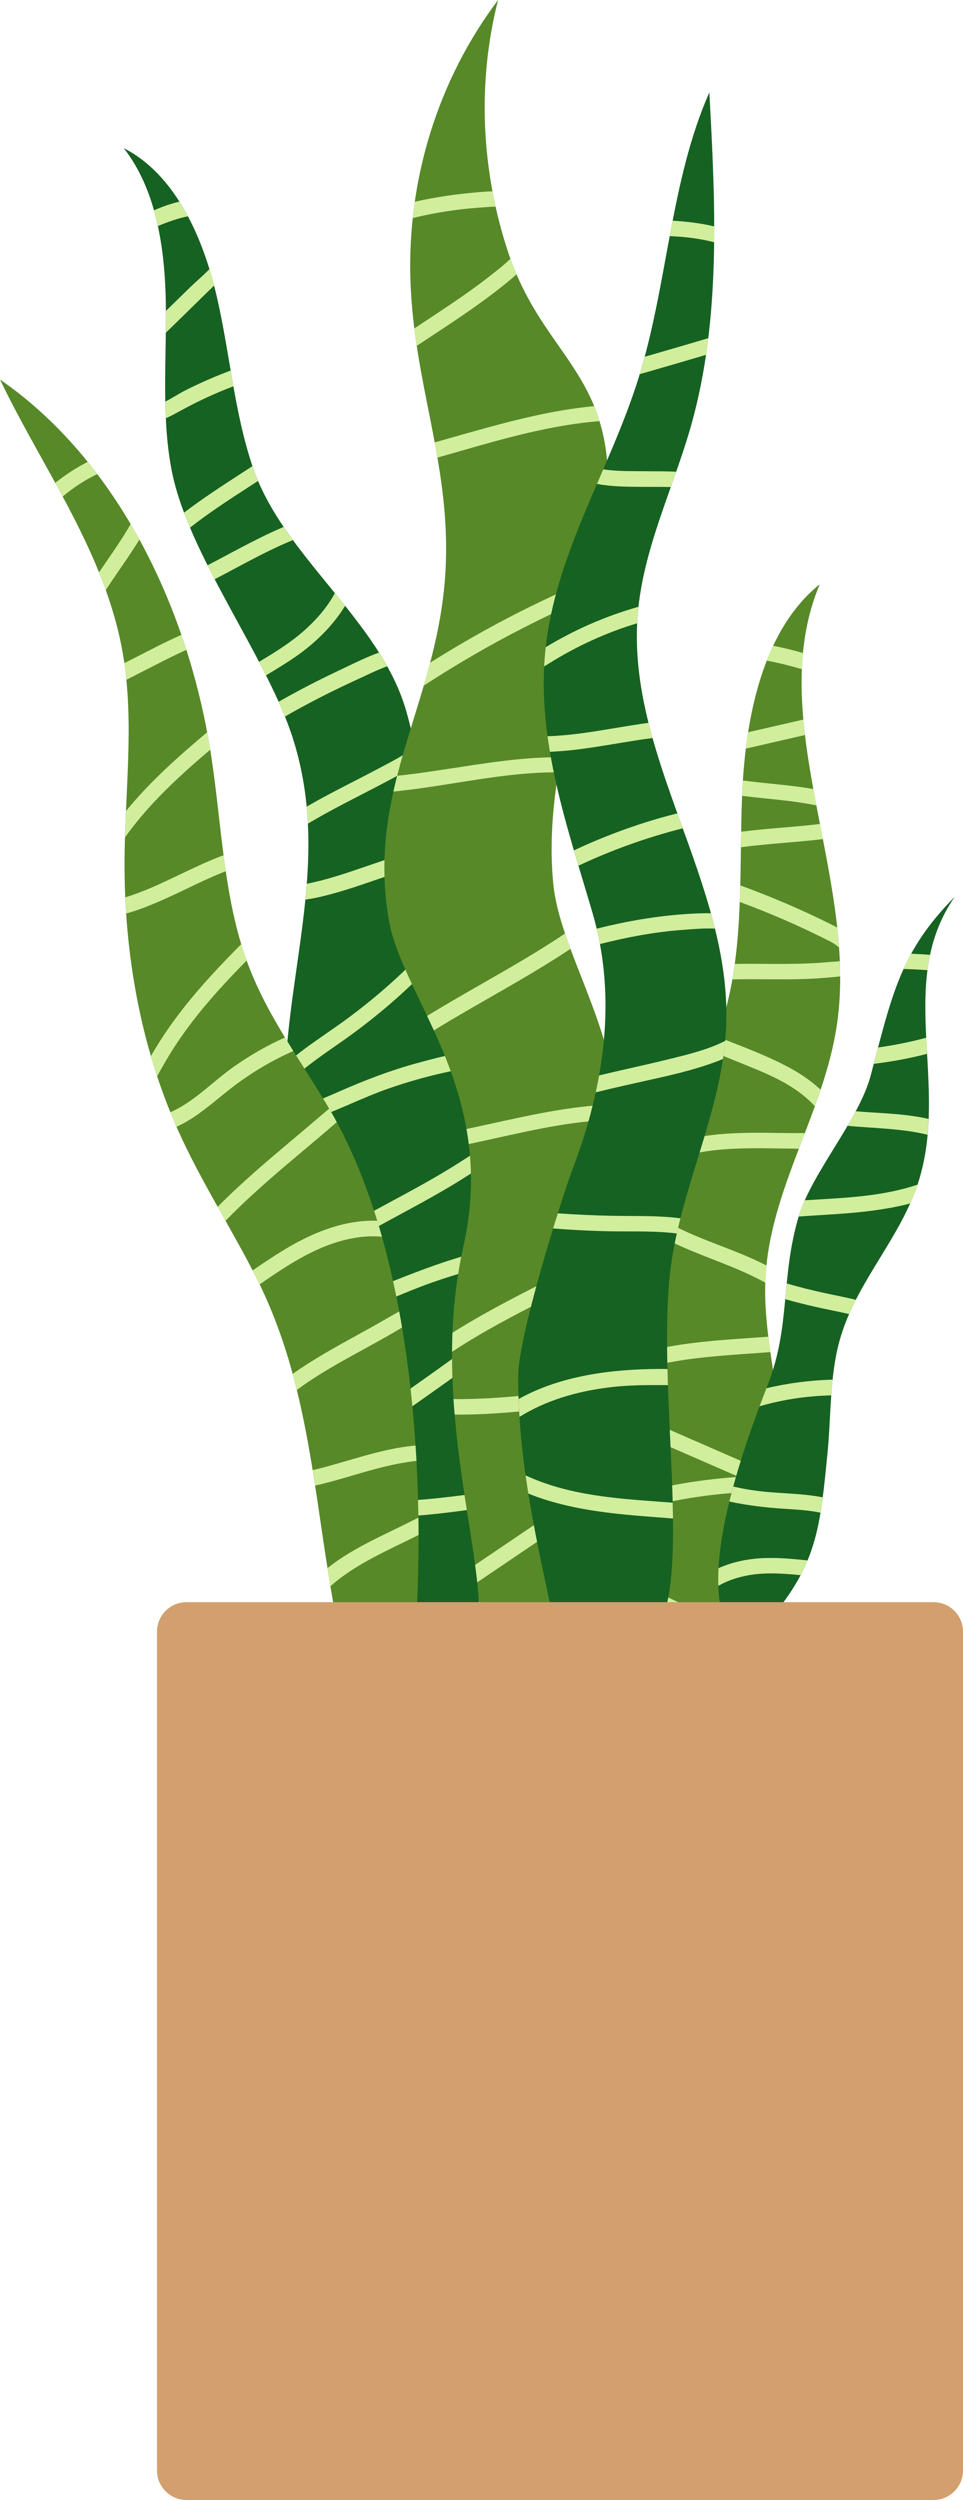 <?xml version="1.0" encoding="UTF-8"?> <svg xmlns="http://www.w3.org/2000/svg" width="136" height="353" viewBox="0 0 136 353" fill="none"> <path d="M58.452 233.323C54.405 204.863 42.755 184.047 40.491 161.384C38.451 141.017 47.448 123.992 41.469 104.598C37.837 92.822 26.436 78.334 24.188 66.142C22.779 58.507 23.542 50.615 23.417 42.83C23.293 35.046 22.074 26.787 17.472 20.916C24.462 24.475 28.426 32.859 30.432 41.109C32.439 49.359 32.995 58.05 35.731 66.042C40.043 78.65 53.725 87.574 57.382 100.44C62.523 118.545 59.696 138.813 67.109 155.92C70.749 164.328 68.95 172.345 72.971 180.529C79.555 193.944 77.972 210.735 72.739 224.873" fill="#166222"></path> <path fill-rule="evenodd" clip-rule="evenodd" d="M76.581 210.121C76.472 210.84 76.351 211.558 76.22 212.273C72.827 212.325 69.44 212.768 66.052 213.211C62.205 213.715 58.356 214.219 54.493 214.149C54.296 213.404 54.095 212.663 53.893 211.927C54.508 211.947 55.124 211.95 55.74 211.941C59.223 211.892 62.682 211.461 66.137 211.03C69.615 210.596 73.09 210.163 76.581 210.121ZM21.745 29.698C22.908 29.189 24.12 28.756 25.343 28.474C25.767 29.143 26.168 29.834 26.546 30.545C26.055 30.637 25.596 30.754 25.2 30.871C24.212 31.162 23.242 31.514 22.297 31.921C22.135 31.171 21.952 30.428 21.745 29.698ZM50.747 201.314C50.977 202.051 51.207 202.791 51.435 203.535C52.645 202.604 53.871 201.696 55.11 200.805C56.723 199.635 58.352 198.485 59.983 197.334C65.177 193.667 70.376 189.996 75.059 185.684C74.813 184.93 74.545 184.183 74.255 183.445C74.187 183.507 74.118 183.569 74.05 183.63C73.871 183.792 73.693 183.953 73.519 184.113C68.929 188.337 63.843 191.926 58.757 195.516C56.611 197.03 54.465 198.544 52.357 200.106C51.818 200.505 51.281 200.907 50.747 201.314ZM71.906 178.017C68.214 178.817 64.574 179.847 61.006 181.095C59.26 181.704 57.476 182.446 55.663 183.199C52.541 184.496 49.334 185.829 46.097 186.585C45.878 185.871 45.663 185.159 45.451 184.448C47.217 184.032 48.95 183.434 50.599 182.808C51.969 182.289 53.328 181.753 54.687 181.217C58.296 179.792 61.896 178.372 65.649 177.302C67.495 176.781 69.363 176.313 71.239 175.904C71.431 176.608 71.651 177.312 71.906 178.017ZM43.887 178.947C43.682 178.188 43.484 177.429 43.292 176.671C45.461 175.174 47.724 173.806 50.019 172.512C51.677 171.578 53.354 170.675 55.031 169.772C58.385 167.966 61.738 166.161 64.945 164.104C65.084 164.014 65.224 163.925 65.365 163.835C66.524 163.093 67.729 162.323 68.851 161.462C69.022 162.255 69.166 163.047 69.293 163.836C68.324 164.529 67.323 165.174 66.353 165.799L66.172 165.917C62.953 167.992 59.563 169.826 56.175 171.66C51.968 173.936 47.762 176.211 43.887 178.947ZM65.249 150.938C65.177 150.953 65.106 150.968 65.035 150.982C64.812 151.028 64.596 151.072 64.389 151.113C61.089 151.762 57.838 152.652 54.662 153.774C52.963 154.375 51.311 155.088 49.66 155.8C48.225 156.419 46.79 157.038 45.325 157.583C43.693 158.194 41.999 158.659 40.289 158.81C40.246 158.066 40.217 157.327 40.2 156.591C42.836 156.351 45.416 155.216 47.879 154.132C51.47 152.552 55.11 151.146 58.9 150.115C60.738 149.613 62.661 149.094 64.596 148.742C64.8 149.478 65.018 150.21 65.249 150.938ZM40.2 153.473C40.223 152.398 40.269 151.33 40.334 150.269C42.139 148.662 44.145 147.272 46.145 145.885C47.297 145.087 48.446 144.29 49.554 143.453C53.944 140.148 58.187 136.361 61.737 132.124C61.836 133.088 61.941 134.05 62.055 135.009C57.977 139.454 53.41 143.442 48.484 146.913C48.099 147.184 47.712 147.454 47.323 147.724C44.804 149.478 42.258 151.252 40.2 153.473ZM60.803 121.871C58.183 122.487 55.638 123.361 53.093 124.235C50.366 125.172 47.639 126.109 44.819 126.729C44.418 126.816 43.831 126.923 43.128 127.023C43.202 126.277 43.268 125.532 43.325 124.786C46.097 124.251 48.832 123.315 51.419 122.429C51.639 122.353 51.858 122.279 52.075 122.204C52.209 122.159 52.342 122.113 52.476 122.067C55.046 121.189 57.619 120.309 60.268 119.693C60.377 119.667 60.485 119.643 60.594 119.618C60.666 120.369 60.736 121.12 60.803 121.871ZM43.484 116.309C43.444 115.509 43.387 114.706 43.31 113.901C44.087 113.448 44.873 113.01 45.665 112.582C47.058 111.83 48.478 111.098 49.89 110.371C50.898 109.852 51.902 109.335 52.888 108.815C53.111 108.697 53.335 108.579 53.561 108.461C55.271 107.563 57.032 106.639 58.619 105.516C58.776 106.276 58.923 107.038 59.06 107.803C57.449 108.858 55.738 109.754 53.972 110.679C53.805 110.767 53.637 110.855 53.468 110.944C52.622 111.388 51.771 111.826 50.92 112.265C49.269 113.115 47.617 113.966 45.997 114.861C45.152 115.327 44.312 115.808 43.484 116.309ZM54.684 94.076C53.593 94.474 52.528 94.975 51.516 95.451C51.165 95.616 50.82 95.778 50.483 95.932C47.523 97.279 44.612 98.743 41.76 100.315C41.251 100.596 40.746 100.888 40.243 101.185C39.963 100.492 39.663 99.792 39.347 99.086C42.113 97.521 44.94 96.05 47.821 94.693C48.161 94.533 48.512 94.364 48.873 94.191C50.31 93.5 51.899 92.738 53.532 92.14C53.934 92.778 54.319 93.423 54.684 94.076ZM37.568 95.366C37.249 94.732 36.921 94.094 36.586 93.454C38.8 92.123 41 90.771 42.937 89.054C44.641 87.541 46.209 85.77 47.294 83.747C47.779 84.344 48.262 84.941 48.739 85.541C46.98 88.434 44.384 90.905 41.702 92.755C40.407 93.648 39.048 94.47 37.688 95.293C37.648 95.317 37.608 95.341 37.568 95.366ZM41.367 76.259C38.504 77.431 35.765 78.894 33.026 80.356C32.125 80.837 31.224 81.319 30.318 81.789C29.976 81.132 29.639 80.474 29.309 79.818C30.173 79.37 31.029 78.914 31.882 78.46C32.201 78.29 32.519 78.12 32.837 77.951C35.2 76.697 37.59 75.452 40.058 74.399C40.481 75.025 40.918 75.644 41.367 76.259ZM26.836 74.505C26.537 73.796 26.254 73.091 25.99 72.389C28.495 70.466 31.157 68.737 33.808 67.016C34.424 66.616 35.04 66.216 35.654 65.814C35.679 65.89 35.705 65.966 35.731 66.042C35.946 66.672 36.185 67.292 36.445 67.905C36.445 67.905 36.444 67.905 36.444 67.905C35.985 68.205 35.524 68.504 35.062 68.803C32.264 70.619 29.451 72.444 26.836 74.505ZM32.962 54.546C30.526 55.469 28.153 56.558 25.855 57.8C25.694 57.887 25.533 57.975 25.371 58.064C24.733 58.414 24.086 58.769 23.416 59.06C23.379 58.278 23.355 57.494 23.34 56.709C23.843 56.456 24.336 56.166 24.817 55.884C25.261 55.623 25.694 55.369 26.112 55.156C27.895 54.249 29.719 53.434 31.577 52.702C31.908 52.572 32.241 52.444 32.575 52.319C32.702 53.062 32.83 53.804 32.962 54.546ZM23.417 46.98C23.429 45.957 23.435 44.934 23.429 43.913C23.765 43.584 24.101 43.255 24.437 42.926C25.216 42.163 25.996 41.4 26.776 40.635C27.065 40.352 27.409 40.039 27.782 39.701C28.348 39.188 28.979 38.615 29.58 37.999C29.817 38.772 30.035 39.549 30.236 40.326C30.048 40.51 29.861 40.691 29.678 40.868C29.494 41.046 29.314 41.22 29.139 41.392C28.359 42.157 27.58 42.92 26.8 43.683C26.021 44.446 25.241 45.209 24.462 45.974C24.117 46.311 23.767 46.645 23.417 46.98Z" fill="#D1EE9D"></path> <path d="M48.252 232.375C44.255 213.995 44.488 196.888 36.245 180.496C32.679 173.41 28.376 166.823 25.117 159.538C19.901 147.878 17.513 134.646 17.588 121.522C17.637 111.833 18.989 102.036 17.389 92.522C14.959 78.109 6.161 66.433 0 53.592C16.137 64.703 26.477 85.154 29.794 106.519C31.336 116.474 31.544 126.878 35.026 136.16C37.87 143.744 42.713 150.04 46.702 156.91C59.422 178.816 60.11 213.737 58.46 233.323" fill="#578928"></path> <path fill-rule="evenodd" clip-rule="evenodd" d="M58.907 226.341C58.872 227.109 58.834 227.864 58.791 228.603C55.17 229.659 51.518 230.705 47.895 230.682C47.745 229.951 47.602 229.222 47.463 228.495C47.94 228.513 48.419 228.508 48.899 228.483C52.242 228.309 55.486 227.351 58.721 226.396C58.783 226.377 58.845 226.359 58.907 226.341ZM7.803 68.179C9.23 67.045 10.765 66.046 12.388 65.212C12.846 65.78 13.296 66.357 13.739 66.942C11.989 67.777 10.353 68.854 8.85 70.11C8.504 69.465 8.154 68.822 7.803 68.179ZM46.248 221.419C46.382 222.27 46.519 223.123 46.661 223.979C49.584 221.378 53.239 219.604 56.818 217.867C57.511 217.531 58.201 217.195 58.883 216.856C58.958 216.818 59.034 216.78 59.109 216.742C59.108 215.932 59.101 215.114 59.089 214.288C58.186 214.756 57.271 215.205 56.354 215.65C56.036 215.805 55.718 215.959 55.4 216.113C52.709 217.418 50.002 218.731 47.547 220.449C47.102 220.76 46.669 221.083 46.248 221.419ZM58.817 206.279C58.066 206.358 57.327 206.478 56.627 206.602C54.301 207.017 52.034 207.681 49.766 208.346C48.021 208.857 46.275 209.369 44.5 209.767C44.388 209.038 44.273 208.311 44.156 207.585C45.317 207.316 46.468 206.997 47.614 206.668C48.136 206.519 48.658 206.367 49.181 206.215C52.301 205.306 55.444 204.39 58.687 204.112C58.734 204.838 58.778 205.56 58.817 206.279ZM41.92 196.263C41.733 195.504 41.538 194.748 41.333 193.993C44.202 191.958 47.311 190.245 50.41 188.537C51.9 187.716 53.387 186.896 54.844 186.043C55.085 185.902 55.354 185.751 55.642 185.589C55.876 185.457 56.123 185.319 56.378 185.173C56.518 185.929 56.652 186.688 56.78 187.447C54.994 188.524 53.161 189.53 51.337 190.531C50.274 191.114 49.215 191.696 48.169 192.289C46.025 193.505 43.905 194.792 41.92 196.263ZM53.94 174.628C52.857 174.532 51.789 174.561 50.839 174.682C45.491 175.365 41.055 178.326 36.669 181.354C36.53 181.068 36.389 180.782 36.245 180.496C36.059 180.125 35.87 179.756 35.68 179.387C37.459 178.168 39.245 176.959 41.121 175.888C44.678 173.859 48.75 172.304 52.896 172.362C53.022 172.364 53.148 172.367 53.276 172.372C53.505 173.119 53.727 173.871 53.94 174.628ZM31.851 172.377C31.752 172.202 31.654 172.027 31.555 171.852C31.284 171.37 31.012 170.887 30.741 170.404C34.121 166.976 37.814 163.866 41.499 160.764C42.545 159.883 43.591 159.002 44.629 158.116C44.923 157.864 45.221 157.613 45.519 157.362C45.842 157.09 46.165 156.817 46.487 156.541C46.559 156.664 46.63 156.787 46.702 156.91C46.995 157.415 47.282 157.926 47.562 158.445C46.028 159.78 44.471 161.09 42.914 162.401C41.825 163.317 40.736 164.234 39.653 165.16C36.967 167.467 34.32 169.831 31.851 172.377ZM41.427 148.406C38.285 149.787 35.316 151.576 32.613 153.674C32.048 154.112 31.485 154.571 30.918 155.033C29.039 156.562 27.115 158.128 24.924 159.102C24.625 158.423 24.336 157.739 24.056 157.05C26.244 156.099 28.15 154.521 30.027 152.967C31.007 152.157 31.978 151.353 32.978 150.647C35.252 149.039 37.694 147.635 40.245 146.491C40.634 147.133 41.029 147.77 41.427 148.406ZM22.194 151.976C21.883 151.034 21.588 150.084 21.31 149.127C22.739 146.612 24.405 144.232 26.154 142.031C28.596 138.957 31.305 136.102 34.066 133.314C34.301 134.092 34.555 134.863 34.83 135.627C30.53 140.004 26.421 144.584 23.343 149.932C22.958 150.597 22.564 151.279 22.194 151.976ZM31.884 123.019C30.034 123.73 28.238 124.59 26.446 125.448C25.57 125.867 24.695 126.286 23.815 126.687C21.991 127.519 20.125 128.309 18.201 128.883C18.074 128.921 17.945 128.959 17.814 128.996C17.763 128.233 17.721 127.469 17.687 126.705C19.663 126.108 21.56 125.291 23.425 124.416C24.114 124.097 24.802 123.768 25.491 123.44C27.49 122.485 29.499 121.527 31.571 120.757C31.67 121.513 31.773 122.267 31.884 123.019ZM17.648 118.26C17.684 117.015 17.735 115.769 17.79 114.522C21.156 110.391 25.177 106.826 29.257 103.392C29.411 104.212 29.555 105.034 29.689 105.858C28.909 106.52 28.135 107.185 27.372 107.858C24.553 110.345 21.833 112.964 19.453 115.884C18.822 116.652 18.219 117.445 17.648 118.26ZM26.321 91.758C25.989 91.907 25.66 92.06 25.333 92.214C23.955 92.864 22.598 93.56 21.238 94.257C20.683 94.542 20.127 94.826 19.57 95.109C19.331 95.23 19.091 95.353 18.85 95.477C18.518 95.648 18.184 95.82 17.848 95.989C17.77 95.2 17.675 94.413 17.561 93.628C17.684 93.567 17.806 93.506 17.928 93.445C18.649 93.084 19.367 92.715 20.085 92.346C21.282 91.731 22.478 91.117 23.691 90.534C24.326 90.227 24.968 89.926 25.616 89.638C25.859 90.341 26.094 91.048 26.321 91.758ZM14.939 83.317C14.638 82.478 14.32 81.647 13.986 80.822C14.348 80.285 14.714 79.751 15.08 79.217C16.251 77.509 17.425 75.797 18.451 74.002C18.874 74.72 19.287 75.448 19.689 76.183C19.453 76.57 19.211 76.954 18.964 77.336C18.303 78.362 17.61 79.371 16.916 80.381C16.248 81.354 15.58 82.327 14.939 83.317Z" fill="#D1EE9D"></path> <path d="M67.449 230.537C69.091 220.74 60.367 198.609 65.451 175.963C70.368 154.049 56.769 140.925 54.895 129.806C51.66 110.603 62.333 98.577 62.971 79.374C63.444 65.094 58.468 54.058 57.971 39.72C57.465 25.374 61.877 11.219 70.343 -0C67.391 11.518 67.905 24.06 71.811 35.753C76.214 48.926 84.838 52.095 85.791 65.701C87.176 85.528 76.18 104.964 78.138 124.782C79.298 136.55 91.173 150.356 86.256 169.002C79.182 195.84 83.776 210.976 76.413 230.088" fill="#578928"></path> <path fill-rule="evenodd" clip-rule="evenodd" d="M76.988 228.534C76.805 229.049 76.613 229.567 76.412 230.088L74.164 230.2C71.972 229.709 69.797 229.137 67.644 228.487C67.669 227.763 67.659 226.991 67.62 226.176C70.704 227.127 73.831 227.914 76.988 228.534ZM58.576 28.492C61.033 27.936 63.524 27.534 66.031 27.286C66.157 27.274 66.285 27.261 66.416 27.248C67.371 27.151 68.452 27.042 69.549 27.022C69.684 27.744 69.831 28.466 69.991 29.185C69.302 29.188 68.61 29.244 67.948 29.298C67.768 29.313 67.59 29.328 67.415 29.341C64.333 29.57 61.281 30.059 58.289 30.787C58.371 30.02 58.466 29.255 58.576 28.492ZM67.101 220.965C67.216 221.815 67.316 222.636 67.4 223.427C71.698 220.517 75.996 217.608 80.294 214.699C80.429 213.731 80.549 212.762 80.658 211.789C78.602 213.181 76.546 214.574 74.489 215.966C73.202 216.837 71.945 217.688 70.703 218.528C69.491 219.348 68.294 220.158 67.101 220.965ZM81.715 198.507C80.604 198.603 79.487 198.716 78.365 198.829C77.647 198.901 76.928 198.973 76.205 199.042C72.218 199.42 68.21 199.793 64.206 199.736C64.146 199.013 64.091 198.284 64.044 197.55C65.004 197.562 65.964 197.548 66.918 197.52C70.043 197.43 73.152 197.135 76.261 196.84C78.131 196.662 80.001 196.485 81.874 196.352C81.819 197.078 81.766 197.796 81.715 198.507ZM63.842 190.874C63.847 189.983 63.867 189.086 63.902 188.185C65.481 187.185 67.095 186.238 68.726 185.328C71.564 183.744 74.464 182.267 77.364 180.79C79.711 179.595 82.059 178.399 84.374 177.147C84.185 178.1 84.01 179.037 83.847 179.961C83.787 179.992 83.728 180.024 83.668 180.055C81.958 180.954 80.233 181.832 78.507 182.71C73.514 185.251 68.514 187.796 63.842 190.874ZM87.398 158.098C81.577 158.148 75.84 159.421 70.136 160.686C68.823 160.977 67.511 161.268 66.201 161.543C66.111 160.823 66.003 160.114 65.879 159.416C67.178 159.144 68.475 158.859 69.772 158.574C73.485 157.757 77.199 156.941 80.957 156.436C83.04 156.158 85.136 155.976 87.231 155.946C87.306 156.655 87.363 157.373 87.398 158.098ZM61.272 145.492C60.956 144.8 60.639 144.119 60.322 143.45C61.452 142.757 62.59 142.078 63.734 141.407C65.192 140.553 66.661 139.712 68.132 138.869C72.076 136.611 76.029 134.347 79.799 131.816C80.04 132.528 80.297 133.249 80.567 133.979C80.17 134.243 79.772 134.504 79.373 134.762C76.033 136.919 72.586 138.896 69.138 140.873C66.5 142.386 63.862 143.899 61.272 145.492ZM78.845 109.054C74.004 109.018 69.138 109.791 64.314 110.558C61.926 110.937 59.549 111.315 57.191 111.592C56.648 111.656 56.104 111.716 55.559 111.77C55.725 111.024 55.903 110.283 56.091 109.544C57.096 109.438 58.099 109.314 59.098 109.18C60.821 108.948 62.556 108.681 64.288 108.414C67.384 107.937 70.473 107.462 73.477 107.184C75.377 107.009 77.294 106.907 79.208 106.926C79.079 107.635 78.958 108.344 78.845 109.054ZM59.847 96.812C60.158 95.744 60.462 94.666 60.748 93.573C64.764 91.041 68.893 88.689 73.121 86.534C75.437 85.355 77.79 84.256 80.144 83.157C81.71 82.426 83.277 81.694 84.833 80.939C84.681 81.841 84.517 82.744 84.343 83.646C83.444 84.071 82.542 84.491 81.639 84.912C81.069 85.178 80.499 85.444 79.928 85.711C75.6 87.74 71.454 89.844 67.2 92.298C64.708 93.735 62.256 95.241 59.847 96.812ZM84.667 59.464C77.824 60.005 71.13 61.93 64.519 63.831C63.603 64.095 62.689 64.358 61.777 64.616C61.654 63.898 61.525 63.182 61.392 62.467C62.11 62.264 62.831 62.059 63.554 61.854C67.41 60.757 71.31 59.647 75.053 58.806C77.965 58.152 80.929 57.626 83.912 57.347C84.188 58.024 84.441 58.727 84.667 59.464ZM58.853 48.839C58.73 48.025 58.616 47.203 58.513 46.373C59.003 46.048 59.493 45.725 59.984 45.401C61.246 44.569 62.508 43.737 63.759 42.888C65.566 41.666 67.366 40.402 69.066 39.063C69.206 38.952 69.347 38.842 69.49 38.73C70.366 38.044 71.273 37.334 72.084 36.544C72.358 37.309 72.645 38.039 72.945 38.739C72.298 39.324 71.644 39.859 71.047 40.335C67.75 42.968 64.299 45.244 60.73 47.598C60.601 47.683 60.472 47.768 60.342 47.853C59.846 48.181 59.349 48.509 58.853 48.839Z" fill="#D1EE9D"></path> <path d="M93.27 229.19C95.543 216.64 94.829 207.724 92.756 195.125C91.554 187.789 91.745 175.406 92.864 168.054C94.15 159.638 99.233 152.685 101.853 144.693C105.236 134.355 104.332 122.936 104.822 111.917C105.311 100.897 107.856 88.846 115.759 82.509C107.807 101.513 121.248 123.893 118.197 144.668C116.373 157.076 108.752 167.871 108.105 180.437C107.699 188.372 110.145 196.156 110.294 204.107C110.477 214.062 107.069 223.593 103.719 232.782" fill="#578928"></path> <path fill-rule="evenodd" clip-rule="evenodd" d="M104.743 229.956C104.495 230.647 104.245 231.336 103.995 232.023C103.239 231.743 102.486 231.456 101.737 231.161C98.964 230.07 96.232 228.883 93.546 227.601C93.672 226.834 93.787 226.079 93.891 225.337C97.433 227.048 101.054 228.591 104.743 229.956ZM110.13 208.751C110.085 209.274 110.031 209.796 109.969 210.317C109.783 210.49 109.545 210.602 109.275 210.602C104.358 210.58 99.454 211.055 94.639 212.043C94.617 211.3 94.584 210.558 94.541 209.812C94.804 209.761 95.066 209.711 95.327 209.662C98.304 209.107 101.315 208.73 104.339 208.54C103.734 208.276 103.13 208.012 102.525 207.749C100.373 206.81 98.223 205.872 96.073 204.934C95.394 204.638 94.715 204.342 94.036 204.046C93.941 203.214 93.836 202.372 93.722 201.517C94.791 201.983 95.86 202.45 96.927 202.917C99.079 203.857 101.229 204.795 103.379 205.733C105.529 206.67 107.678 207.608 109.83 208.548C109.952 208.601 110.051 208.671 110.13 208.751ZM109.19 91.181C110.605 91.463 112.009 91.804 113.396 92.206C113.324 92.965 113.273 93.728 113.243 94.495C112.63 94.311 112.015 94.138 111.397 93.978C110.367 93.712 109.33 93.48 108.288 93.282C108.568 92.567 108.868 91.865 109.19 91.181ZM92.23 190.607C92.291 191.371 92.361 192.111 92.442 192.821C96.478 191.846 100.612 191.506 104.747 191.208C105.203 191.175 105.658 191.143 106.112 191.111C107.008 191.049 107.902 190.986 108.797 190.918C108.694 190.193 108.597 189.467 108.508 188.742C107.505 188.817 106.5 188.886 105.493 188.954C101.405 189.236 97.301 189.544 93.279 190.376C92.929 190.449 92.579 190.526 92.23 190.607ZM108.077 181.116C107.728 180.921 107.374 180.734 107.019 180.554C104.953 179.5 102.787 178.652 100.624 177.804C97.743 176.675 94.866 175.548 92.235 173.94C92.296 173.091 92.366 172.265 92.444 171.47C93.075 171.894 93.732 172.281 94.382 172.645C96.729 173.958 99.246 174.932 101.763 175.906C103.962 176.757 106.159 177.608 108.241 178.684C108.181 179.265 108.136 179.849 108.105 180.437C108.094 180.664 108.085 180.89 108.077 181.116ZM93.656 164.436C93.92 163.497 94.224 162.572 94.557 161.659C96.74 160.846 99.059 160.405 101.38 160.178C104.203 159.902 107.04 159.938 109.873 159.973C110.627 159.982 111.382 159.992 112.135 159.995C112.645 159.995 113.156 159.995 113.666 159.991C113.543 160.313 113.42 160.635 113.297 160.956C113.137 161.373 112.978 161.79 112.819 162.206C112.797 162.206 112.776 162.205 112.755 162.205C112.4 162.195 112.049 162.186 111.704 162.182C111.12 162.177 110.535 162.169 109.949 162.161C106.88 162.118 103.8 162.076 100.75 162.432C98.296 162.719 95.859 163.335 93.656 164.436ZM115.081 156.201C114.951 156.058 114.817 155.917 114.681 155.779C112.276 153.358 109.092 151.92 105.983 150.656C104.141 149.904 102.296 149.158 100.45 148.415C100.734 147.739 101.006 147.058 101.263 146.371C101.825 146.593 102.389 146.812 102.954 147.032C105.76 148.123 108.581 149.221 111.232 150.622C112.807 151.454 114.291 152.427 115.626 153.625C115.716 153.705 115.805 153.786 115.893 153.869C115.633 154.649 115.361 155.426 115.081 156.201ZM103.428 138.29C103.555 137.566 103.668 136.839 103.768 136.108C105.199 136.082 106.63 136.09 108.06 136.099C110.039 136.11 112.017 136.121 113.993 136.043C115.054 136.002 116.107 135.935 117.16 135.827C117.244 135.819 117.359 135.815 117.494 135.809C117.815 135.795 118.245 135.777 118.606 135.706C118.636 136.424 118.653 137.141 118.656 137.858C118.102 137.944 117.528 137.988 116.975 138.03C116.791 138.044 116.609 138.057 116.431 138.072C115.452 138.156 114.482 138.206 113.504 138.239C111.695 138.298 109.887 138.286 108.078 138.275C106.528 138.266 104.978 138.256 103.428 138.29ZM118.498 133.8C117.969 133.29 117.331 132.975 116.674 132.65C116.623 132.625 116.573 132.6 116.522 132.575C112.604 130.612 108.58 128.871 104.473 127.359C104.503 126.58 104.526 125.801 104.545 125.021C106.762 125.825 108.955 126.695 111.124 127.627C113.164 128.5 115.17 129.431 117.152 130.413C117.518 130.594 117.884 130.777 118.241 130.971C118.344 131.916 118.431 132.859 118.498 133.8ZM104.635 119.639C104.645 118.906 104.655 118.173 104.667 117.442C106.605 117.19 108.557 117.024 110.509 116.859C112.275 116.709 114.042 116.559 115.797 116.345C115.829 116.512 115.862 116.679 115.894 116.845C116 117.39 116.106 117.935 116.211 118.48C114.48 118.691 112.723 118.841 110.961 118.99C108.848 119.17 106.727 119.35 104.635 119.639ZM115.292 113.724C112.947 113.238 110.535 112.99 108.125 112.742C107.015 112.627 105.905 112.513 104.802 112.376C104.808 112.223 104.815 112.07 104.822 111.917C104.847 111.349 104.877 110.779 104.914 110.207C106.219 110.381 107.534 110.516 108.847 110.651C110.867 110.858 112.885 111.065 114.861 111.413C115.001 112.182 115.145 112.952 115.292 113.724ZM105.329 105.705C105.424 104.933 105.531 104.162 105.652 103.395L113.454 101.604C113.519 102.33 113.595 103.057 113.682 103.786L105.329 105.705Z" fill="#D1EE9D"></path> <path d="M78.444 230.088C75.89 217.904 73.129 206.693 73.187 194.16C73.212 188.721 79.166 169.559 80.973 164.786C85.335 153.234 87.176 140.834 83.677 128.899C80.186 116.965 75.824 104.781 76.977 92.264C78.254 78.342 86.106 66.483 90.203 53.301C94.299 40.127 94.664 25.523 100.178 13.048C101.032 28.775 101.853 44.934 97.641 59.938C95.112 68.961 90.775 77.477 90.053 86.917C88.511 106.902 103.329 124.741 102.558 144.784C102.077 157.334 95.493 168.686 94.481 181.194C93.163 197.437 97.226 220.782 93.279 229.19" fill="#166222"></path> <path fill-rule="evenodd" clip-rule="evenodd" d="M95.002 212.18C95.022 212.936 95.036 213.681 95.045 214.414C94.463 214.368 93.882 214.324 93.3 214.279C90.712 214.083 88.123 213.886 85.559 213.554C81.817 213.07 78.109 212.305 74.612 210.895C74.474 210.041 74.344 209.185 74.222 208.326C80.192 211.104 86.772 211.581 93.295 212.054C93.865 212.095 94.434 212.137 95.002 212.18ZM94.993 31.165C95.512 31.192 96.03 31.23 96.546 31.278C97.995 31.415 99.446 31.634 100.867 31.969C100.869 32.716 100.866 33.463 100.858 34.209C98.834 33.678 96.715 33.425 94.579 33.342C94.715 32.615 94.853 31.889 94.993 31.165ZM73.239 197.546C73.269 198.39 73.31 199.229 73.362 200.063C73.606 199.912 73.851 199.766 74.099 199.624C77.872 197.453 82.168 196.331 86.463 195.848C89.088 195.553 91.645 195.566 94.2 195.579C94.243 195.579 94.287 195.579 94.331 195.579C94.305 194.819 94.283 194.061 94.264 193.306C93.882 193.298 93.506 193.293 93.138 193.295C86.404 193.322 79.194 194.218 73.239 197.546ZM95.583 174.168C93.288 173.879 90.946 173.877 88.622 173.875C87.52 173.875 86.422 173.874 85.335 173.842C82.929 173.775 80.518 173.652 78.113 173.46C78.338 172.724 78.561 172.008 78.777 171.322C81.337 171.511 83.901 171.619 86.455 171.672C87.287 171.688 88.124 171.692 88.965 171.696C91.344 171.707 93.744 171.719 96.096 172.023C95.915 172.736 95.743 173.451 95.583 174.168ZM84.133 154.24C84.306 153.445 84.465 152.648 84.608 151.849C86.074 151.497 87.544 151.163 89.014 150.829C90.865 150.409 92.715 149.988 94.556 149.533C94.639 149.512 94.723 149.492 94.807 149.471C97.357 148.843 100.044 148.181 102.414 146.973C102.334 147.829 102.229 148.68 102.102 149.527C101.66 149.716 101.209 149.892 100.75 150.057C97.541 151.209 94.254 151.933 90.885 152.676C89.997 152.872 89.104 153.069 88.204 153.275C86.851 153.586 85.49 153.904 84.133 154.24ZM100.972 131.117C99.485 131.06 97.984 131.177 96.661 131.28C96.527 131.291 96.394 131.301 96.264 131.311C92.336 131.608 88.517 132.346 84.727 133.297C84.592 132.573 84.439 131.849 84.268 131.127C88.453 130.078 92.685 129.339 97.002 129.057C98.098 128.986 99.249 128.929 100.404 128.949C100.604 129.671 100.794 130.393 100.972 131.117ZM81.688 122.241C81.473 121.52 81.258 120.798 81.047 120.075C84.899 118.27 88.888 116.753 92.972 115.568C93.858 115.313 94.761 115.073 95.664 114.848C95.857 115.387 96.052 115.925 96.246 116.464C96.306 116.629 96.365 116.794 96.425 116.958C91.347 118.248 86.416 120.011 81.688 122.241ZM92.156 104.212C90.513 104.42 88.874 104.692 87.243 104.963C86.737 105.047 86.23 105.131 85.725 105.213C83.229 105.621 80.716 105.995 78.195 106.128L78.191 106.128C78.017 106.137 77.84 106.146 77.661 106.155C77.537 105.423 77.424 104.689 77.324 103.954C77.728 103.942 78.132 103.923 78.535 103.899C80.99 103.75 83.411 103.375 85.824 102.976C86.18 102.918 86.537 102.858 86.893 102.799C88.451 102.539 90.017 102.278 91.588 102.069C91.766 102.785 91.956 103.499 92.156 104.212ZM76.847 94.103C76.877 93.491 76.921 92.878 76.977 92.264C77.004 91.97 77.034 91.677 77.067 91.385C79.074 90.172 81.152 89.087 83.295 88.148C85.532 87.171 87.827 86.34 90.17 85.675C90.124 86.087 90.086 86.501 90.054 86.917C90.026 87.281 90.003 87.645 89.986 88.008C85.638 89.312 81.492 91.216 77.64 93.612C77.492 93.704 77.343 93.796 77.192 93.889C77.078 93.96 76.962 94.031 76.847 94.103ZM94.736 68.772C93.797 68.749 92.857 68.748 91.923 68.748C91.503 68.747 91.084 68.747 90.667 68.745L90.621 68.745C88.61 68.736 86.396 68.727 84.305 68.33C84.432 68.035 84.56 67.74 84.687 67.444C84.856 67.053 85.024 66.663 85.192 66.272C86.807 66.514 88.478 66.523 89.871 66.53C90.015 66.531 90.156 66.532 90.294 66.533C90.755 66.537 91.217 66.539 91.68 66.541C92.954 66.546 94.23 66.551 95.5 66.604C95.248 67.327 94.992 68.05 94.736 68.772ZM90.346 52.835C90.594 52.019 90.828 51.198 91.05 50.372C91.561 50.228 92.072 50.081 92.582 49.933C93.121 49.776 93.66 49.619 94.199 49.463C96.143 48.899 98.088 48.334 100.028 47.753C99.932 48.537 99.828 49.319 99.712 50.099C96.901 50.944 94.079 51.758 91.257 52.572C90.954 52.66 90.65 52.748 90.346 52.835Z" fill="#D1EE9D"></path> <path d="M102.102 228.258C99.465 219.675 105.186 203.841 108.428 195.532C111.671 187.224 110.228 180.446 112.774 171.83C114.614 165.617 121.306 158.141 122.965 151.861C125.95 140.576 127.111 134.405 134.847 126.62C125.983 139.345 135.022 154.548 128.852 169.21C125.908 176.213 120.635 181.86 118.578 189.27C117.152 194.385 117.392 199.882 116.862 205.221C115.858 215.276 115.452 220.366 109.44 227.801" fill="#166222"></path> <path fill-rule="evenodd" clip-rule="evenodd" d="M128.683 134.666C129.572 134.702 130.461 134.754 131.348 134.823C131.198 135.54 131.077 136.262 130.983 136.989C129.858 136.907 128.732 136.852 127.605 136.822C127.937 136.093 128.294 135.376 128.683 134.666ZM101.441 223.925C102.765 223.165 104.267 222.673 105.791 222.412C108.197 222.003 110.633 222.172 113.066 222.417C113.434 221.719 113.759 221.026 114.048 220.329C114.031 220.328 114.014 220.326 113.996 220.324C111.992 220.124 109.982 219.924 107.964 220C105.745 220.081 103.495 220.513 101.473 221.427C101.426 222.285 101.414 223.12 101.441 223.925ZM115.878 213.593C114.284 213.264 112.619 213.159 111.017 213.057C110.92 213.051 110.822 213.045 110.725 213.039C108.111 212.869 105.537 212.569 103.005 212.016C103.178 211.31 103.361 210.604 103.553 209.901C104.417 210.099 105.288 210.267 106.165 210.402C107.689 210.641 109.229 210.741 110.768 210.841C112.586 210.959 114.403 211.076 116.193 211.423C116.097 212.172 115.993 212.894 115.878 213.593ZM107.268 198.567C107.604 197.667 107.929 196.817 108.236 196.028C111.295 195.287 114.425 194.9 117.584 194.805C117.507 195.54 117.446 196.279 117.394 197.021C116.552 197.05 115.711 197.093 114.871 197.162C112.299 197.37 109.75 197.851 107.268 198.567ZM119.915 185.545C119.076 185.349 118.231 185.176 117.388 185.003C116.664 184.855 115.941 184.707 115.228 184.546C113.781 184.22 112.326 183.851 110.895 183.444C110.916 183.231 110.935 183.017 110.955 182.804C111.004 182.28 111.053 181.755 111.105 181.228C112.852 181.735 114.617 182.181 116.397 182.566C116.864 182.667 117.33 182.764 117.797 182.86C118.824 183.074 119.848 183.286 120.867 183.534C120.531 184.195 120.212 184.864 119.915 185.545ZM112.79 171.775C113.014 171.028 113.308 170.264 113.654 169.485C114.357 169.439 115.061 169.397 115.765 169.354C118.957 169.163 122.159 168.972 125.303 168.37C126.749 168.098 128.186 167.743 129.583 167.266C129.367 167.915 129.124 168.563 128.852 169.21C128.751 169.451 128.646 169.691 128.54 169.929C126.642 170.433 124.689 170.757 122.774 170.998C120.423 171.293 118.057 171.439 115.692 171.585C114.725 171.645 113.757 171.705 112.79 171.775ZM131.007 160.233C130.056 159.996 129.089 159.821 128.122 159.687C126.399 159.449 124.677 159.333 122.949 159.216C121.867 159.143 120.783 159.069 119.694 158.966C120.097 158.279 120.484 157.595 120.847 156.916C121.741 156.99 122.639 157.046 123.537 157.102C126.103 157.262 128.669 157.422 131.152 157.997C131.122 158.742 131.075 159.488 131.007 160.233ZM123.398 150.212C123.465 149.958 123.531 149.705 123.596 149.456C123.734 148.928 123.869 148.413 124.001 147.907C124.145 147.887 124.289 147.866 124.432 147.844C126.58 147.528 128.695 147.096 130.801 146.53C130.802 146.53 130.804 146.53 130.805 146.529C130.843 147.284 130.885 148.042 130.928 148.802C129.015 149.297 127.074 149.689 125.121 149.982C124.546 150.067 123.972 150.142 123.398 150.212Z" fill="#D1EE9D"></path> <path d="M131.846 226.229H26.328C24.033 226.229 22.173 228.094 22.173 230.396V348.833C22.173 351.134 24.033 353 26.328 353H131.846C134.14 353 136 351.134 136 348.833V230.396C136 228.094 134.14 226.229 131.846 226.229Z" fill="#D39F6F"></path> </svg> 